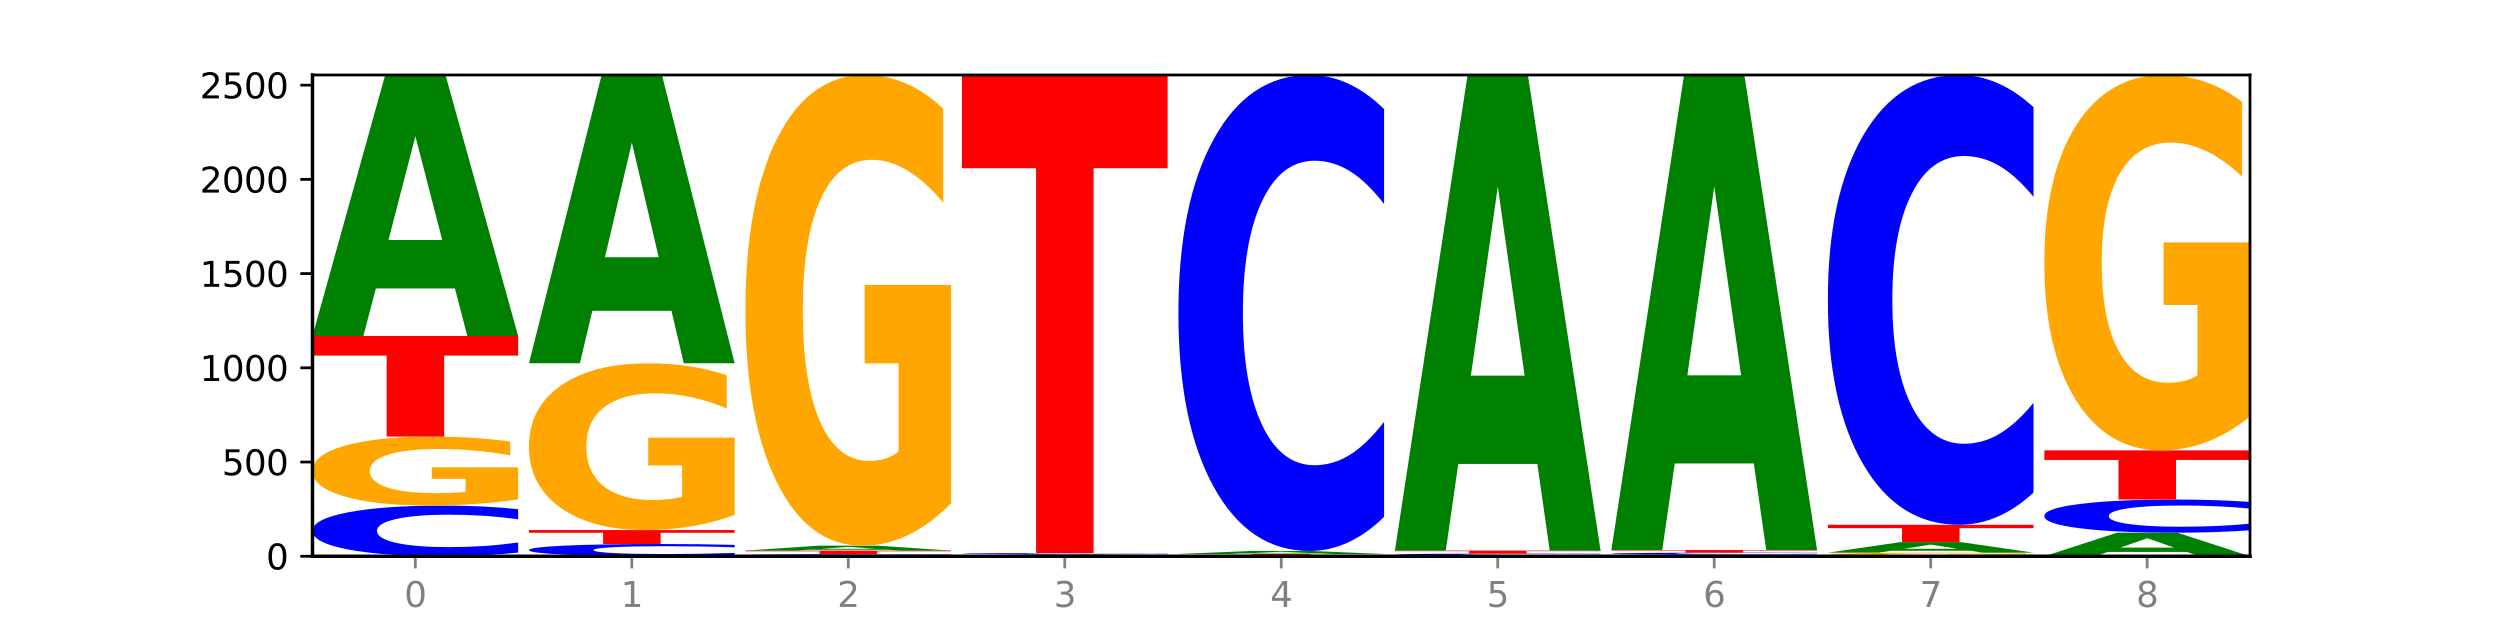 <?xml version="1.0" encoding="utf-8" standalone="no"?>
<!DOCTYPE svg PUBLIC "-//W3C//DTD SVG 1.1//EN"
  "http://www.w3.org/Graphics/SVG/1.1/DTD/svg11.dtd">
<svg xmlns:xlink="http://www.w3.org/1999/xlink" width="720pt" height="180pt" viewBox="0 0 720 180" xmlns="http://www.w3.org/2000/svg" version="1.1">
 <defs>
  <style type="text/css">*{stroke-linejoin: round; stroke-linecap: butt}</style>
 </defs>
 <g id="figure_1">
  <g id="patch_1">
   <path d="M 0 180 
L 720 180 
L 720 0 
L 0 0 
z
" style="fill: #ffffff"/>
  </g>
  <g id="axes_1">
   <g id="patch_2">
    <path d="M 90 160.2 
L 648 160.2 
L 648 21.6 
L 90 21.6 
z
" style="fill: #ffffff"/>
   </g>
   <g id="line2d_1">
    <path d="M 90 160.2 
L 648 160.2 
" clip-path="url(#pb30fe355d1)" style="fill: none; stroke: #000000; stroke-width: 0.5; stroke-linecap: square"/>
   </g>
   <g id="patch_3">
    <path d="M 149.229 159.154 
Q 144.275 159.672 138.917 159.935 
Q 133.56 160.2 127.725 160.2 
Q 110.325 160.2 100.163 158.234 
Q 90 156.268 90 152.906 
Q 90 149.531 100.163 147.568 
Q 110.325 145.602 127.725 145.602 
Q 133.56 145.602 138.917 145.867 
Q 144.275 146.13 149.229 146.648 
L 149.229 149.558 
Q 144.23 148.871 139.38 148.551 
Q 134.53 148.231 129.173 148.231 
Q 119.562 148.231 114.056 149.477 
Q 108.564 150.719 108.564 152.906 
Q 108.564 155.083 114.056 156.328 
Q 119.562 157.57 129.173 157.57 
Q 134.53 157.57 139.38 157.251 
Q 144.23 156.928 149.229 156.241 
L 149.229 159.154 
z
" clip-path="url(#pb30fe355d1)" style="fill: #0000ff"/>
   </g>
   <g id="patch_4">
    <path d="M 149.229 143.805 
Q 143.256 144.703 136.831 145.155 
Q 130.406 145.602 123.557 145.602 
Q 108.079 145.602 99.04 142.927 
Q 90 140.252 90 135.677 
Q 90 131.049 99.199 128.394 
Q 108.411 125.74 124.433 125.74 
Q 130.605 125.74 136.26 126.101 
Q 141.928 126.458 146.946 127.164 
L 146.946 131.123 
Q 141.769 130.216 136.645 129.769 
Q 131.521 129.318 126.371 129.318 
Q 116.84 129.318 111.677 130.967 
Q 106.513 132.612 106.513 135.677 
Q 106.513 138.713 111.491 140.371 
Q 116.469 142.024 125.628 142.024 
Q 128.123 142.024 130.26 141.93 
Q 132.397 141.831 134.097 141.626 
L 134.097 137.909 
L 124.34 137.909 
L 124.34 134.598 
L 149.229 134.598 
L 149.229 143.805 
z
" clip-path="url(#pb30fe355d1)" style="fill: #ffa600"/>
   </g>
   <g id="patch_5">
    <path d="M 90 96.761 
L 149.229 96.761 
L 149.229 102.413 
L 127.92 102.413 
L 127.92 125.74 
L 111.35 125.74 
L 111.35 102.413 
L 90 102.413 
L 90 96.761 
z
" clip-path="url(#pb30fe355d1)" style="fill: #ff0000"/>
   </g>
   <g id="patch_6">
    <path d="M 131.028 83.069 
L 108.249 83.069 
L 104.653 96.761 
L 90 96.761 
L 110.926 21.6 
L 128.303 21.6 
L 149.229 96.761 
L 134.588 96.761 
L 131.028 83.069 
z
M 111.882 69.119 
L 127.359 69.119 
L 119.633 39.222 
L 111.882 69.119 
z
" clip-path="url(#pb30fe355d1)" style="fill: #008000"/>
   </g>
   <g id="patch_7">
    <path d="M 211.575 159.947 
Q 206.621 160.072 201.264 160.136 
Q 195.906 160.2 190.071 160.2 
Q 172.671 160.2 162.509 159.725 
Q 152.346 159.25 152.346 158.437 
Q 152.346 157.622 162.509 157.148 
Q 172.671 156.673 190.071 156.673 
Q 195.906 156.673 201.264 156.737 
Q 206.621 156.8 211.575 156.925 
L 211.575 157.629 
Q 206.576 157.462 201.726 157.385 
Q 196.876 157.308 191.519 157.308 
Q 181.909 157.308 176.402 157.609 
Q 170.91 157.909 170.91 158.437 
Q 170.91 158.963 176.402 159.264 
Q 181.909 159.565 191.519 159.565 
Q 196.876 159.565 201.726 159.487 
Q 206.576 159.409 211.575 159.243 
L 211.575 159.947 
z
" clip-path="url(#pb30fe355d1)" style="fill: #0000ff"/>
   </g>
   <g id="patch_8">
    <path d="M 152.346 152.657 
L 211.575 152.657 
L 211.575 153.44 
L 190.267 153.44 
L 190.267 156.673 
L 173.696 156.673 
L 173.696 153.44 
L 152.346 153.44 
L 152.346 152.657 
z
" clip-path="url(#pb30fe355d1)" style="fill: #ff0000"/>
   </g>
   <g id="patch_9">
    <path d="M 211.575 148.311 
Q 205.602 150.484 199.177 151.575 
Q 192.753 152.657 185.903 152.657 
Q 170.426 152.657 161.386 146.188 
Q 152.346 139.72 152.346 128.658 
Q 152.346 117.467 161.545 111.049 
Q 170.758 104.63 186.779 104.63 
Q 192.952 104.63 198.607 105.503 
Q 204.275 106.366 209.292 108.072 
L 209.292 117.646 
Q 204.115 115.453 198.992 114.372 
Q 193.868 113.281 188.717 113.281 
Q 179.187 113.281 174.023 117.269 
Q 168.859 121.247 168.859 128.658 
Q 168.859 136 173.837 140.008 
Q 178.815 144.006 187.974 144.006 
Q 190.47 144.006 192.607 143.778 
Q 194.744 143.539 196.443 143.043 
L 196.443 134.055 
L 186.686 134.055 
L 186.686 126.049 
L 211.575 126.049 
L 211.575 148.311 
z
" clip-path="url(#pb30fe355d1)" style="fill: #ffa600"/>
   </g>
   <g id="patch_10">
    <path d="M 193.374 89.504 
L 170.596 89.504 
L 166.999 104.63 
L 152.346 104.63 
L 173.272 21.6 
L 190.65 21.6 
L 211.575 104.63 
L 196.935 104.63 
L 193.374 89.504 
z
M 174.229 74.094 
L 189.705 74.094 
L 181.979 41.067 
L 174.229 74.094 
z
" clip-path="url(#pb30fe355d1)" style="fill: #008000"/>
   </g>
   <g id="patch_11">
    <path d="M 273.922 160.157 
Q 268.967 160.178 263.61 160.189 
Q 258.253 160.2 252.418 160.2 
Q 235.018 160.2 224.855 160.12 
Q 214.693 160.039 214.693 159.902 
Q 214.693 159.764 224.855 159.683 
Q 235.018 159.603 252.418 159.603 
Q 258.253 159.603 263.61 159.614 
Q 268.967 159.625 273.922 159.646 
L 273.922 159.765 
Q 268.923 159.737 264.073 159.724 
Q 259.223 159.711 253.865 159.711 
Q 244.255 159.711 238.748 159.762 
Q 233.257 159.812 233.257 159.902 
Q 233.257 159.991 238.748 160.042 
Q 244.255 160.092 253.865 160.092 
Q 259.223 160.092 264.073 160.079 
Q 268.923 160.066 273.922 160.038 
L 273.922 160.157 
z
" clip-path="url(#pb30fe355d1)" style="fill: #0000ff"/>
   </g>
   <g id="patch_12">
    <path d="M 214.693 158.572 
L 273.922 158.572 
L 273.922 158.773 
L 252.613 158.773 
L 252.613 159.603 
L 236.043 159.603 
L 236.043 158.773 
L 214.693 158.773 
L 214.693 158.572 
z
" clip-path="url(#pb30fe355d1)" style="fill: #ff0000"/>
   </g>
   <g id="patch_13">
    <path d="M 255.721 158.315 
L 232.942 158.315 
L 229.346 158.572 
L 214.693 158.572 
L 235.618 157.161 
L 252.996 157.161 
L 273.922 158.572 
L 259.281 158.572 
L 255.721 158.315 
z
M 236.575 158.053 
L 252.051 158.053 
L 244.325 157.492 
L 236.575 158.053 
z
" clip-path="url(#pb30fe355d1)" style="fill: #008000"/>
   </g>
   <g id="patch_14">
    <path d="M 273.922 144.896 
Q 267.948 151.028 261.524 154.109 
Q 255.099 157.161 248.25 157.161 
Q 232.772 157.161 223.732 138.903 
Q 214.693 120.645 214.693 89.423 
Q 214.693 57.835 223.892 39.718 
Q 233.104 21.6 249.126 21.6 
Q 255.298 21.6 260.953 24.064 
Q 266.621 26.5 271.639 31.317 
L 271.639 58.34 
Q 266.462 52.151 261.338 49.099 
Q 256.214 46.018 251.064 46.018 
Q 241.533 46.018 236.369 57.275 
Q 231.206 68.504 231.206 89.423 
Q 231.206 110.144 236.184 121.458 
Q 241.161 132.743 250.32 132.743 
Q 252.816 132.743 254.953 132.099 
Q 257.09 131.427 258.789 130.026 
L 258.789 104.656 
L 249.033 104.656 
L 249.033 82.058 
L 273.922 82.058 
L 273.922 144.896 
z
" clip-path="url(#pb30fe355d1)" style="fill: #ffa600"/>
   </g>
   <g id="patch_15">
    <path d="M 336.268 160.185 
Q 330.295 160.193 323.87 160.196 
Q 317.445 160.2 310.596 160.2 
Q 295.118 160.2 286.079 160.178 
Q 277.039 160.156 277.039 160.119 
Q 277.039 160.081 286.238 160.059 
Q 295.45 160.037 311.472 160.037 
Q 317.645 160.037 323.299 160.04 
Q 328.967 160.043 333.985 160.049 
L 333.985 160.081 
Q 328.808 160.074 323.684 160.07 
Q 318.561 160.067 313.41 160.067 
Q 303.879 160.067 298.716 160.08 
Q 293.552 160.094 293.552 160.119 
Q 293.552 160.144 298.53 160.157 
Q 303.508 160.171 312.667 160.171 
Q 315.162 160.171 317.299 160.17 
Q 319.437 160.169 321.136 160.167 
L 321.136 160.137 
L 311.379 160.137 
L 311.379 160.11 
L 336.268 160.11 
L 336.268 160.185 
z
" clip-path="url(#pb30fe355d1)" style="fill: #ffa600"/>
   </g>
   <g id="patch_16">
    <path d="M 318.067 159.968 
L 295.289 159.968 
L 291.692 160.037 
L 277.039 160.037 
L 297.965 159.657 
L 315.342 159.657 
L 336.268 160.037 
L 321.627 160.037 
L 318.067 159.968 
z
M 298.922 159.897 
L 314.398 159.897 
L 306.672 159.746 
L 298.922 159.897 
z
" clip-path="url(#pb30fe355d1)" style="fill: #008000"/>
   </g>
   <g id="patch_17">
    <path d="M 336.268 159.63 
Q 331.314 159.644 325.956 159.65 
Q 320.599 159.657 314.764 159.657 
Q 297.364 159.657 287.202 159.606 
Q 277.039 159.555 277.039 159.468 
Q 277.039 159.38 287.202 159.329 
Q 297.364 159.277 314.764 159.277 
Q 320.599 159.277 325.956 159.284 
Q 331.314 159.291 336.268 159.305 
L 336.268 159.38 
Q 331.269 159.363 326.419 159.354 
Q 321.569 159.346 316.212 159.346 
Q 306.601 159.346 301.095 159.378 
Q 295.603 159.411 295.603 159.468 
Q 295.603 159.524 301.095 159.557 
Q 306.601 159.589 316.212 159.589 
Q 321.569 159.589 326.419 159.581 
Q 331.269 159.572 336.268 159.554 
L 336.268 159.63 
z
" clip-path="url(#pb30fe355d1)" style="fill: #0000ff"/>
   </g>
   <g id="patch_18">
    <path d="M 277.039 21.6 
L 336.268 21.6 
L 336.268 48.451 
L 314.959 48.451 
L 314.959 159.277 
L 298.389 159.277 
L 298.389 48.451 
L 277.039 48.451 
L 277.039 21.6 
z
" clip-path="url(#pb30fe355d1)" style="fill: #ff0000"/>
   </g>
   <g id="patch_19">
    <path d="M 398.615 160.171 
Q 392.641 160.185 386.217 160.193 
Q 379.792 160.2 372.942 160.2 
Q 357.465 160.2 348.425 160.156 
Q 339.385 160.112 339.385 160.037 
Q 339.385 159.961 348.584 159.918 
Q 357.797 159.874 373.818 159.874 
Q 379.991 159.874 385.646 159.88 
Q 391.314 159.886 396.331 159.898 
L 396.331 159.963 
Q 391.154 159.948 386.031 159.94 
Q 380.907 159.933 375.757 159.933 
Q 366.226 159.933 361.062 159.96 
Q 355.898 159.987 355.898 160.037 
Q 355.898 160.087 360.876 160.114 
Q 365.854 160.141 375.013 160.141 
Q 377.509 160.141 379.646 160.14 
Q 381.783 160.138 383.482 160.135 
L 383.482 160.074 
L 373.726 160.074 
L 373.726 160.02 
L 398.615 160.02 
L 398.615 160.171 
z
" clip-path="url(#pb30fe355d1)" style="fill: #ffa600"/>
   </g>
   <g id="patch_20">
    <path d="M 339.385 159.549 
L 398.615 159.549 
L 398.615 159.612 
L 377.306 159.612 
L 377.306 159.874 
L 360.735 159.874 
L 360.735 159.612 
L 339.385 159.612 
L 339.385 159.549 
z
" clip-path="url(#pb30fe355d1)" style="fill: #ff0000"/>
   </g>
   <g id="patch_21">
    <path d="M 380.413 159.391 
L 357.635 159.391 
L 354.038 159.549 
L 339.385 159.549 
L 360.311 158.681 
L 377.689 158.681 
L 398.615 159.549 
L 383.974 159.549 
L 380.413 159.391 
z
M 361.268 159.229 
L 376.744 159.229 
L 369.018 158.884 
L 361.268 159.229 
z
" clip-path="url(#pb30fe355d1)" style="fill: #008000"/>
   </g>
   <g id="patch_22">
    <path d="M 398.615 148.855 
Q 393.66 153.725 388.303 156.189 
Q 382.945 158.681 377.111 158.681 
Q 359.71 158.681 349.548 140.218 
Q 339.385 121.756 339.385 90.183 
Q 339.385 58.496 349.548 40.062 
Q 359.71 21.6 377.111 21.6 
Q 382.945 21.6 388.303 24.092 
Q 393.66 26.555 398.615 31.426 
L 398.615 58.751 
Q 393.615 52.295 388.765 49.294 
Q 383.915 46.292 378.558 46.292 
Q 368.948 46.292 363.441 57.987 
Q 357.95 69.653 357.95 90.183 
Q 357.95 110.627 363.441 122.322 
Q 368.948 133.988 378.558 133.988 
Q 383.915 133.988 388.765 130.987 
Q 393.615 127.957 398.615 121.501 
L 398.615 148.855 
z
" clip-path="url(#pb30fe355d1)" style="fill: #0000ff"/>
   </g>
   <g id="patch_23">
    <path d="M 460.961 160.175 
Q 454.988 160.188 448.563 160.194 
Q 442.138 160.2 435.289 160.2 
Q 419.811 160.2 410.772 160.163 
Q 401.732 160.127 401.732 160.064 
Q 401.732 160.001 410.931 159.965 
Q 420.143 159.929 436.165 159.929 
Q 442.337 159.929 447.992 159.934 
Q 453.66 159.938 458.678 159.948 
L 458.678 160.002 
Q 453.501 159.99 448.377 159.984 
Q 443.253 159.978 438.103 159.978 
Q 428.572 159.978 423.408 160 
Q 418.245 160.023 418.245 160.064 
Q 418.245 160.106 423.223 160.129 
Q 428.2 160.151 437.36 160.151 
Q 439.855 160.151 441.992 160.15 
Q 444.129 160.148 445.828 160.146 
L 445.828 160.095 
L 436.072 160.095 
L 436.072 160.05 
L 460.961 160.05 
L 460.961 160.175 
z
" clip-path="url(#pb30fe355d1)" style="fill: #ffa600"/>
   </g>
   <g id="patch_24">
    <path d="M 460.961 159.894 
Q 456.006 159.911 450.649 159.92 
Q 445.292 159.929 439.457 159.929 
Q 422.057 159.929 411.894 159.863 
Q 401.732 159.797 401.732 159.685 
Q 401.732 159.572 411.894 159.506 
Q 422.057 159.44 439.457 159.44 
Q 445.292 159.44 450.649 159.449 
Q 456.006 159.458 460.961 159.475 
L 460.961 159.573 
Q 455.962 159.55 451.112 159.539 
Q 446.262 159.528 440.904 159.528 
Q 431.294 159.528 425.788 159.57 
Q 420.296 159.611 420.296 159.685 
Q 420.296 159.757 425.788 159.799 
Q 431.294 159.841 440.904 159.841 
Q 446.262 159.841 451.112 159.83 
Q 455.962 159.819 460.961 159.796 
L 460.961 159.894 
z
" clip-path="url(#pb30fe355d1)" style="fill: #0000ff"/>
   </g>
   <g id="patch_25">
    <path d="M 401.732 158.572 
L 460.961 158.572 
L 460.961 158.741 
L 439.652 158.741 
L 439.652 159.44 
L 423.082 159.44 
L 423.082 158.741 
L 401.732 158.741 
L 401.732 158.572 
z
" clip-path="url(#pb30fe355d1)" style="fill: #ff0000"/>
   </g>
   <g id="patch_26">
    <path d="M 442.76 133.62 
L 419.981 133.62 
L 416.385 158.572 
L 401.732 158.572 
L 422.658 21.6 
L 440.035 21.6 
L 460.961 158.572 
L 446.32 158.572 
L 442.76 133.62 
z
M 423.614 108.198 
L 439.091 108.198 
L 431.365 53.715 
L 423.614 108.198 
z
" clip-path="url(#pb30fe355d1)" style="fill: #008000"/>
   </g>
   <g id="patch_27">
    <path d="M 523.307 160.161 
Q 517.334 160.18 510.909 160.19 
Q 504.485 160.2 497.635 160.2 
Q 482.158 160.2 473.118 160.142 
Q 464.078 160.083 464.078 159.983 
Q 464.078 159.882 473.277 159.824 
Q 482.489 159.766 498.511 159.766 
Q 504.684 159.766 510.338 159.774 
Q 516.007 159.782 521.024 159.797 
L 521.024 159.884 
Q 515.847 159.864 510.723 159.854 
Q 505.6 159.844 500.449 159.844 
Q 490.918 159.844 485.755 159.88 
Q 480.591 159.916 480.591 159.983 
Q 480.591 160.049 485.569 160.086 
Q 490.547 160.122 499.706 160.122 
Q 502.201 160.122 504.339 160.12 
Q 506.476 160.118 508.175 160.113 
L 508.175 160.032 
L 498.418 160.032 
L 498.418 159.959 
L 523.307 159.959 
L 523.307 160.161 
z
" clip-path="url(#pb30fe355d1)" style="fill: #ffa600"/>
   </g>
   <g id="patch_28">
    <path d="M 523.307 159.723 
Q 518.353 159.744 512.996 159.755 
Q 507.638 159.766 501.803 159.766 
Q 484.403 159.766 474.241 159.685 
Q 464.078 159.605 464.078 159.468 
Q 464.078 159.33 474.241 159.249 
Q 484.403 159.169 501.803 159.169 
Q 507.638 159.169 512.996 159.18 
Q 518.353 159.19 523.307 159.212 
L 523.307 159.331 
Q 518.308 159.303 513.458 159.29 
Q 508.608 159.276 503.251 159.276 
Q 493.641 159.276 488.134 159.327 
Q 482.642 159.378 482.642 159.468 
Q 482.642 159.557 488.134 159.608 
Q 493.641 159.658 503.251 159.658 
Q 508.608 159.658 513.458 159.645 
Q 518.308 159.632 523.307 159.604 
L 523.307 159.723 
z
" clip-path="url(#pb30fe355d1)" style="fill: #0000ff"/>
   </g>
   <g id="patch_29">
    <path d="M 464.078 158.409 
L 523.307 158.409 
L 523.307 158.557 
L 501.999 158.557 
L 501.999 159.169 
L 485.428 159.169 
L 485.428 158.557 
L 464.078 158.557 
L 464.078 158.409 
z
" clip-path="url(#pb30fe355d1)" style="fill: #ff0000"/>
   </g>
   <g id="patch_30">
    <path d="M 505.106 133.487 
L 482.328 133.487 
L 478.731 158.409 
L 464.078 158.409 
L 485.004 21.6 
L 502.382 21.6 
L 523.307 158.409 
L 508.667 158.409 
L 505.106 133.487 
z
M 485.961 108.095 
L 501.437 108.095 
L 493.711 53.677 
L 485.961 108.095 
z
" clip-path="url(#pb30fe355d1)" style="fill: #008000"/>
   </g>
   <g id="patch_31">
    <path d="M 585.654 160.107 
Q 579.68 160.153 573.256 160.177 
Q 566.831 160.2 559.982 160.2 
Q 544.504 160.2 535.464 160.061 
Q 526.425 159.922 526.425 159.685 
Q 526.425 159.445 535.624 159.307 
Q 544.836 159.169 560.858 159.169 
Q 567.03 159.169 572.685 159.188 
Q 578.353 159.206 583.37 159.243 
L 583.37 159.448 
Q 578.194 159.401 573.07 159.378 
Q 567.946 159.355 562.796 159.355 
Q 553.265 159.355 548.101 159.44 
Q 542.938 159.526 542.938 159.685 
Q 542.938 159.842 547.915 159.928 
Q 552.893 160.014 562.052 160.014 
Q 564.548 160.014 566.685 160.009 
Q 568.822 160.004 570.521 159.994 
L 570.521 159.801 
L 560.765 159.801 
L 560.765 159.629 
L 585.654 159.629 
L 585.654 160.107 
z
" clip-path="url(#pb30fe355d1)" style="fill: #ffa600"/>
   </g>
   <g id="patch_32">
    <path d="M 567.453 158.615 
L 544.674 158.615 
L 541.077 159.169 
L 526.425 159.169 
L 547.35 156.13 
L 564.728 156.13 
L 585.654 159.169 
L 571.013 159.169 
L 567.453 158.615 
z
M 548.307 158.051 
L 563.783 158.051 
L 556.057 156.842 
L 548.307 158.051 
z
" clip-path="url(#pb30fe355d1)" style="fill: #008000"/>
   </g>
   <g id="patch_33">
    <path d="M 526.425 151.137 
L 585.654 151.137 
L 585.654 152.111 
L 564.345 152.111 
L 564.345 156.13 
L 547.775 156.13 
L 547.775 152.111 
L 526.425 152.111 
L 526.425 151.137 
z
" clip-path="url(#pb30fe355d1)" style="fill: #ff0000"/>
   </g>
   <g id="patch_34">
    <path d="M 585.654 141.852 
Q 580.699 146.455 575.342 148.783 
Q 569.985 151.137 564.15 151.137 
Q 546.75 151.137 536.587 133.691 
Q 526.425 116.244 526.425 86.409 
Q 526.425 56.466 536.587 39.046 
Q 546.75 21.6 564.15 21.6 
Q 569.985 21.6 575.342 23.955 
Q 580.699 26.283 585.654 30.885 
L 585.654 56.707 
Q 580.654 50.606 575.805 47.77 
Q 570.955 44.933 565.597 44.933 
Q 555.987 44.933 550.48 55.985 
Q 544.989 67.009 544.989 86.409 
Q 544.989 105.728 550.48 116.78 
Q 555.987 127.804 565.597 127.804 
Q 570.955 127.804 575.805 124.968 
Q 580.654 122.104 585.654 116.004 
L 585.654 141.852 
z
" clip-path="url(#pb30fe355d1)" style="fill: #0000ff"/>
   </g>
   <g id="patch_35">
    <path d="M 629.799 158.964 
L 607.02 158.964 
L 603.424 160.2 
L 588.771 160.2 
L 609.697 153.417 
L 627.074 153.417 
L 648 160.2 
L 633.359 160.2 
L 629.799 158.964 
z
M 610.653 157.705 
L 626.13 157.705 
L 618.404 155.007 
L 610.653 157.705 
z
" clip-path="url(#pb30fe355d1)" style="fill: #008000"/>
   </g>
   <g id="patch_36">
    <path d="M 648 152.732 
Q 643.046 153.071 637.688 153.243 
Q 632.331 153.417 626.496 153.417 
Q 609.096 153.417 598.933 152.13 
Q 588.771 150.844 588.771 148.644 
Q 588.771 146.436 598.933 145.152 
Q 609.096 143.865 626.496 143.865 
Q 632.331 143.865 637.688 144.039 
Q 643.046 144.211 648 144.55 
L 648 146.454 
Q 643.001 146.004 638.151 145.795 
Q 633.301 145.586 627.944 145.586 
Q 618.333 145.586 612.827 146.401 
Q 607.335 147.214 607.335 148.644 
Q 607.335 150.068 612.827 150.883 
Q 618.333 151.696 627.944 151.696 
Q 633.301 151.696 638.151 151.487 
Q 643.001 151.276 648 150.826 
L 648 152.732 
z
" clip-path="url(#pb30fe355d1)" style="fill: #0000ff"/>
   </g>
   <g id="patch_37">
    <path d="M 588.771 129.701 
L 648 129.701 
L 648 132.464 
L 626.691 132.464 
L 626.691 143.865 
L 610.121 143.865 
L 610.121 132.464 
L 588.771 132.464 
L 588.771 129.701 
z
" clip-path="url(#pb30fe355d1)" style="fill: #ff0000"/>
   </g>
   <g id="patch_38">
    <path d="M 648 119.921 
Q 642.027 124.811 635.602 127.267 
Q 629.177 129.701 622.328 129.701 
Q 606.85 129.701 597.811 115.142 
Q 588.771 100.583 588.771 75.684 
Q 588.771 50.496 597.97 36.048 
Q 607.182 21.6 623.204 21.6 
Q 629.376 21.6 635.031 23.565 
Q 640.699 25.508 645.717 29.349 
L 645.717 50.897 
Q 640.54 45.962 635.416 43.528 
Q 630.292 41.072 625.142 41.072 
Q 615.611 41.072 610.448 50.049 
Q 605.284 59.003 605.284 75.684 
Q 605.284 92.209 610.262 101.23 
Q 615.24 110.229 624.399 110.229 
Q 626.894 110.229 629.031 109.716 
Q 631.168 109.18 632.868 108.063 
L 632.868 87.832 
L 623.111 87.832 
L 623.111 69.811 
L 648 69.811 
L 648 119.921 
z
" clip-path="url(#pb30fe355d1)" style="fill: #ffa600"/>
   </g>
   <g id="matplotlib.axis_1">
    <g id="xtick_1">
     <g id="line2d_2">
      <defs>
       <path id="m1f994b29c7" d="M 0 0 
L 0 3.5 
" style="stroke: #808080; stroke-width: 0.8"/>
      </defs>
      <g>
       <use xlink:href="#m1f994b29c7" x="119.615" y="160.2" style="fill: #808080; stroke: #808080; stroke-width: 0.8"/>
      </g>
     </g>
     <g id="text_1">
      <!-- 0 -->
      <g style="fill: #808080" transform="translate(116.433 174.798) scale(0.1 -0.1)">
       <defs>
        <path id="DejaVuSans-30" d="M 2034 4250 
Q 1547 4250 1301 3770 
Q 1056 3291 1056 2328 
Q 1056 1369 1301 889 
Q 1547 409 2034 409 
Q 2525 409 2770 889 
Q 3016 1369 3016 2328 
Q 3016 3291 2770 3770 
Q 2525 4250 2034 4250 
z
M 2034 4750 
Q 2819 4750 3233 4129 
Q 3647 3509 3647 2328 
Q 3647 1150 3233 529 
Q 2819 -91 2034 -91 
Q 1250 -91 836 529 
Q 422 1150 422 2328 
Q 422 3509 836 4129 
Q 1250 4750 2034 4750 
z
" transform="scale(0.016)"/>
       </defs>
       <use xlink:href="#DejaVuSans-30"/>
      </g>
     </g>
    </g>
    <g id="xtick_2">
     <g id="line2d_3">
      <g>
       <use xlink:href="#m1f994b29c7" x="181.961" y="160.2" style="fill: #808080; stroke: #808080; stroke-width: 0.8"/>
      </g>
     </g>
     <g id="text_2">
      <!-- 1 -->
      <g style="fill: #808080" transform="translate(178.78 174.798) scale(0.1 -0.1)">
       <defs>
        <path id="DejaVuSans-31" d="M 794 531 
L 1825 531 
L 1825 4091 
L 703 3866 
L 703 4441 
L 1819 4666 
L 2450 4666 
L 2450 531 
L 3481 531 
L 3481 0 
L 794 0 
L 794 531 
z
" transform="scale(0.016)"/>
       </defs>
       <use xlink:href="#DejaVuSans-31"/>
      </g>
     </g>
    </g>
    <g id="xtick_3">
     <g id="line2d_4">
      <g>
       <use xlink:href="#m1f994b29c7" x="244.307" y="160.2" style="fill: #808080; stroke: #808080; stroke-width: 0.8"/>
      </g>
     </g>
     <g id="text_3">
      <!-- 2 -->
      <g style="fill: #808080" transform="translate(241.126 174.798) scale(0.1 -0.1)">
       <defs>
        <path id="DejaVuSans-32" d="M 1228 531 
L 3431 531 
L 3431 0 
L 469 0 
L 469 531 
Q 828 903 1448 1529 
Q 2069 2156 2228 2338 
Q 2531 2678 2651 2914 
Q 2772 3150 2772 3378 
Q 2772 3750 2511 3984 
Q 2250 4219 1831 4219 
Q 1534 4219 1204 4116 
Q 875 4013 500 3803 
L 500 4441 
Q 881 4594 1212 4672 
Q 1544 4750 1819 4750 
Q 2544 4750 2975 4387 
Q 3406 4025 3406 3419 
Q 3406 3131 3298 2873 
Q 3191 2616 2906 2266 
Q 2828 2175 2409 1742 
Q 1991 1309 1228 531 
z
" transform="scale(0.016)"/>
       </defs>
       <use xlink:href="#DejaVuSans-32"/>
      </g>
     </g>
    </g>
    <g id="xtick_4">
     <g id="line2d_5">
      <g>
       <use xlink:href="#m1f994b29c7" x="306.654" y="160.2" style="fill: #808080; stroke: #808080; stroke-width: 0.8"/>
      </g>
     </g>
     <g id="text_4">
      <!-- 3 -->
      <g style="fill: #808080" transform="translate(303.472 174.798) scale(0.1 -0.1)">
       <defs>
        <path id="DejaVuSans-33" d="M 2597 2516 
Q 3050 2419 3304 2112 
Q 3559 1806 3559 1356 
Q 3559 666 3084 287 
Q 2609 -91 1734 -91 
Q 1441 -91 1130 -33 
Q 819 25 488 141 
L 488 750 
Q 750 597 1062 519 
Q 1375 441 1716 441 
Q 2309 441 2620 675 
Q 2931 909 2931 1356 
Q 2931 1769 2642 2001 
Q 2353 2234 1838 2234 
L 1294 2234 
L 1294 2753 
L 1863 2753 
Q 2328 2753 2575 2939 
Q 2822 3125 2822 3475 
Q 2822 3834 2567 4026 
Q 2313 4219 1838 4219 
Q 1578 4219 1281 4162 
Q 984 4106 628 3988 
L 628 4550 
Q 988 4650 1302 4700 
Q 1616 4750 1894 4750 
Q 2613 4750 3031 4423 
Q 3450 4097 3450 3541 
Q 3450 3153 3228 2886 
Q 3006 2619 2597 2516 
z
" transform="scale(0.016)"/>
       </defs>
       <use xlink:href="#DejaVuSans-33"/>
      </g>
     </g>
    </g>
    <g id="xtick_5">
     <g id="line2d_6">
      <g>
       <use xlink:href="#m1f994b29c7" x="369" y="160.2" style="fill: #808080; stroke: #808080; stroke-width: 0.8"/>
      </g>
     </g>
     <g id="text_5">
      <!-- 4 -->
      <g style="fill: #808080" transform="translate(365.819 174.798) scale(0.1 -0.1)">
       <defs>
        <path id="DejaVuSans-34" d="M 2419 4116 
L 825 1625 
L 2419 1625 
L 2419 4116 
z
M 2253 4666 
L 3047 4666 
L 3047 1625 
L 3713 1625 
L 3713 1100 
L 3047 1100 
L 3047 0 
L 2419 0 
L 2419 1100 
L 313 1100 
L 313 1709 
L 2253 4666 
z
" transform="scale(0.016)"/>
       </defs>
       <use xlink:href="#DejaVuSans-34"/>
      </g>
     </g>
    </g>
    <g id="xtick_6">
     <g id="line2d_7">
      <g>
       <use xlink:href="#m1f994b29c7" x="431.346" y="160.2" style="fill: #808080; stroke: #808080; stroke-width: 0.8"/>
      </g>
     </g>
     <g id="text_6">
      <!-- 5 -->
      <g style="fill: #808080" transform="translate(428.165 174.798) scale(0.1 -0.1)">
       <defs>
        <path id="DejaVuSans-35" d="M 691 4666 
L 3169 4666 
L 3169 4134 
L 1269 4134 
L 1269 2991 
Q 1406 3038 1543 3061 
Q 1681 3084 1819 3084 
Q 2600 3084 3056 2656 
Q 3513 2228 3513 1497 
Q 3513 744 3044 326 
Q 2575 -91 1722 -91 
Q 1428 -91 1123 -41 
Q 819 9 494 109 
L 494 744 
Q 775 591 1075 516 
Q 1375 441 1709 441 
Q 2250 441 2565 725 
Q 2881 1009 2881 1497 
Q 2881 1984 2565 2268 
Q 2250 2553 1709 2553 
Q 1456 2553 1204 2497 
Q 953 2441 691 2322 
L 691 4666 
z
" transform="scale(0.016)"/>
       </defs>
       <use xlink:href="#DejaVuSans-35"/>
      </g>
     </g>
    </g>
    <g id="xtick_7">
     <g id="line2d_8">
      <g>
       <use xlink:href="#m1f994b29c7" x="493.693" y="160.2" style="fill: #808080; stroke: #808080; stroke-width: 0.8"/>
      </g>
     </g>
     <g id="text_7">
      <!-- 6 -->
      <g style="fill: #808080" transform="translate(490.511 174.798) scale(0.1 -0.1)">
       <defs>
        <path id="DejaVuSans-36" d="M 2113 2584 
Q 1688 2584 1439 2293 
Q 1191 2003 1191 1497 
Q 1191 994 1439 701 
Q 1688 409 2113 409 
Q 2538 409 2786 701 
Q 3034 994 3034 1497 
Q 3034 2003 2786 2293 
Q 2538 2584 2113 2584 
z
M 3366 4563 
L 3366 3988 
Q 3128 4100 2886 4159 
Q 2644 4219 2406 4219 
Q 1781 4219 1451 3797 
Q 1122 3375 1075 2522 
Q 1259 2794 1537 2939 
Q 1816 3084 2150 3084 
Q 2853 3084 3261 2657 
Q 3669 2231 3669 1497 
Q 3669 778 3244 343 
Q 2819 -91 2113 -91 
Q 1303 -91 875 529 
Q 447 1150 447 2328 
Q 447 3434 972 4092 
Q 1497 4750 2381 4750 
Q 2619 4750 2861 4703 
Q 3103 4656 3366 4563 
z
" transform="scale(0.016)"/>
       </defs>
       <use xlink:href="#DejaVuSans-36"/>
      </g>
     </g>
    </g>
    <g id="xtick_8">
     <g id="line2d_9">
      <g>
       <use xlink:href="#m1f994b29c7" x="556.039" y="160.2" style="fill: #808080; stroke: #808080; stroke-width: 0.8"/>
      </g>
     </g>
     <g id="text_8">
      <!-- 7 -->
      <g style="fill: #808080" transform="translate(552.858 174.798) scale(0.1 -0.1)">
       <defs>
        <path id="DejaVuSans-37" d="M 525 4666 
L 3525 4666 
L 3525 4397 
L 1831 0 
L 1172 0 
L 2766 4134 
L 525 4134 
L 525 4666 
z
" transform="scale(0.016)"/>
       </defs>
       <use xlink:href="#DejaVuSans-37"/>
      </g>
     </g>
    </g>
    <g id="xtick_9">
     <g id="line2d_10">
      <g>
       <use xlink:href="#m1f994b29c7" x="618.385" y="160.2" style="fill: #808080; stroke: #808080; stroke-width: 0.8"/>
      </g>
     </g>
     <g id="text_9">
      <!-- 8 -->
      <g style="fill: #808080" transform="translate(615.204 174.798) scale(0.1 -0.1)">
       <defs>
        <path id="DejaVuSans-38" d="M 2034 2216 
Q 1584 2216 1326 1975 
Q 1069 1734 1069 1313 
Q 1069 891 1326 650 
Q 1584 409 2034 409 
Q 2484 409 2743 651 
Q 3003 894 3003 1313 
Q 3003 1734 2745 1975 
Q 2488 2216 2034 2216 
z
M 1403 2484 
Q 997 2584 770 2862 
Q 544 3141 544 3541 
Q 544 4100 942 4425 
Q 1341 4750 2034 4750 
Q 2731 4750 3128 4425 
Q 3525 4100 3525 3541 
Q 3525 3141 3298 2862 
Q 3072 2584 2669 2484 
Q 3125 2378 3379 2068 
Q 3634 1759 3634 1313 
Q 3634 634 3220 271 
Q 2806 -91 2034 -91 
Q 1263 -91 848 271 
Q 434 634 434 1313 
Q 434 1759 690 2068 
Q 947 2378 1403 2484 
z
M 1172 3481 
Q 1172 3119 1398 2916 
Q 1625 2713 2034 2713 
Q 2441 2713 2670 2916 
Q 2900 3119 2900 3481 
Q 2900 3844 2670 4047 
Q 2441 4250 2034 4250 
Q 1625 4250 1398 4047 
Q 1172 3844 1172 3481 
z
" transform="scale(0.016)"/>
       </defs>
       <use xlink:href="#DejaVuSans-38"/>
      </g>
     </g>
    </g>
   </g>
   <g id="matplotlib.axis_2">
    <g id="ytick_1">
     <g id="line2d_11">
      <defs>
       <path id="m9db57d6132" d="M 0 0 
L -3.5 0 
" style="stroke: #000000; stroke-width: 0.8"/>
      </defs>
      <g>
       <use xlink:href="#m9db57d6132" x="90" y="160.2" style="stroke: #000000; stroke-width: 0.8"/>
      </g>
     </g>
     <g id="text_10">
      <!-- 0 -->
      <g transform="translate(76.638 163.999) scale(0.1 -0.1)">
       <use xlink:href="#DejaVuSans-30"/>
      </g>
     </g>
    </g>
    <g id="ytick_2">
     <g id="line2d_12">
      <g>
       <use xlink:href="#m9db57d6132" x="90" y="133.066" style="stroke: #000000; stroke-width: 0.8"/>
      </g>
     </g>
     <g id="text_11">
      <!-- 500 -->
      <g transform="translate(63.913 136.865) scale(0.1 -0.1)">
       <use xlink:href="#DejaVuSans-35"/>
       <use xlink:href="#DejaVuSans-30" x="63.623"/>
       <use xlink:href="#DejaVuSans-30" x="127.246"/>
      </g>
     </g>
    </g>
    <g id="ytick_3">
     <g id="line2d_13">
      <g>
       <use xlink:href="#m9db57d6132" x="90" y="105.932" style="stroke: #000000; stroke-width: 0.8"/>
      </g>
     </g>
     <g id="text_12">
      <!-- 1000 -->
      <g transform="translate(57.55 109.731) scale(0.1 -0.1)">
       <use xlink:href="#DejaVuSans-31"/>
       <use xlink:href="#DejaVuSans-30" x="63.623"/>
       <use xlink:href="#DejaVuSans-30" x="127.246"/>
       <use xlink:href="#DejaVuSans-30" x="190.869"/>
      </g>
     </g>
    </g>
    <g id="ytick_4">
     <g id="line2d_14">
      <g>
       <use xlink:href="#m9db57d6132" x="90" y="78.798" style="stroke: #000000; stroke-width: 0.8"/>
      </g>
     </g>
     <g id="text_13">
      <!-- 1500 -->
      <g transform="translate(57.55 82.597) scale(0.1 -0.1)">
       <use xlink:href="#DejaVuSans-31"/>
       <use xlink:href="#DejaVuSans-35" x="63.623"/>
       <use xlink:href="#DejaVuSans-30" x="127.246"/>
       <use xlink:href="#DejaVuSans-30" x="190.869"/>
      </g>
     </g>
    </g>
    <g id="ytick_5">
     <g id="line2d_15">
      <g>
       <use xlink:href="#m9db57d6132" x="90" y="51.664" style="stroke: #000000; stroke-width: 0.8"/>
      </g>
     </g>
     <g id="text_14">
      <!-- 2000 -->
      <g transform="translate(57.55 55.464) scale(0.1 -0.1)">
       <use xlink:href="#DejaVuSans-32"/>
       <use xlink:href="#DejaVuSans-30" x="63.623"/>
       <use xlink:href="#DejaVuSans-30" x="127.246"/>
       <use xlink:href="#DejaVuSans-30" x="190.869"/>
      </g>
     </g>
    </g>
    <g id="ytick_6">
     <g id="line2d_16">
      <g>
       <use xlink:href="#m9db57d6132" x="90" y="24.53" style="stroke: #000000; stroke-width: 0.8"/>
      </g>
     </g>
     <g id="text_15">
      <!-- 2500 -->
      <g transform="translate(57.55 28.33) scale(0.1 -0.1)">
       <use xlink:href="#DejaVuSans-32"/>
       <use xlink:href="#DejaVuSans-35" x="63.623"/>
       <use xlink:href="#DejaVuSans-30" x="127.246"/>
       <use xlink:href="#DejaVuSans-30" x="190.869"/>
      </g>
     </g>
    </g>
   </g>
   <g id="patch_39">
    <path d="M 90 160.2 
L 90 21.6 
" style="fill: none; stroke: #000000; stroke-linejoin: miter; stroke-linecap: square"/>
   </g>
   <g id="patch_40">
    <path d="M 648 160.2 
L 648 21.6 
" style="fill: none; stroke: #000000; stroke-width: 0.8; stroke-linejoin: miter; stroke-linecap: square"/>
   </g>
   <g id="patch_41">
    <path d="M 90 160.2 
L 648 160.2 
" style="fill: none; stroke: #000000; stroke-linejoin: miter; stroke-linecap: square"/>
   </g>
   <g id="patch_42">
    <path d="M 90 21.6 
L 648 21.6 
" style="fill: none; stroke: #000000; stroke-width: 0.8; stroke-linejoin: miter; stroke-linecap: square"/>
   </g>
  </g>
 </g>
 <defs>
  <clipPath id="pb30fe355d1">
   <rect x="90" y="21.6" width="558" height="138.6"/>
  </clipPath>
 </defs>
</svg>
